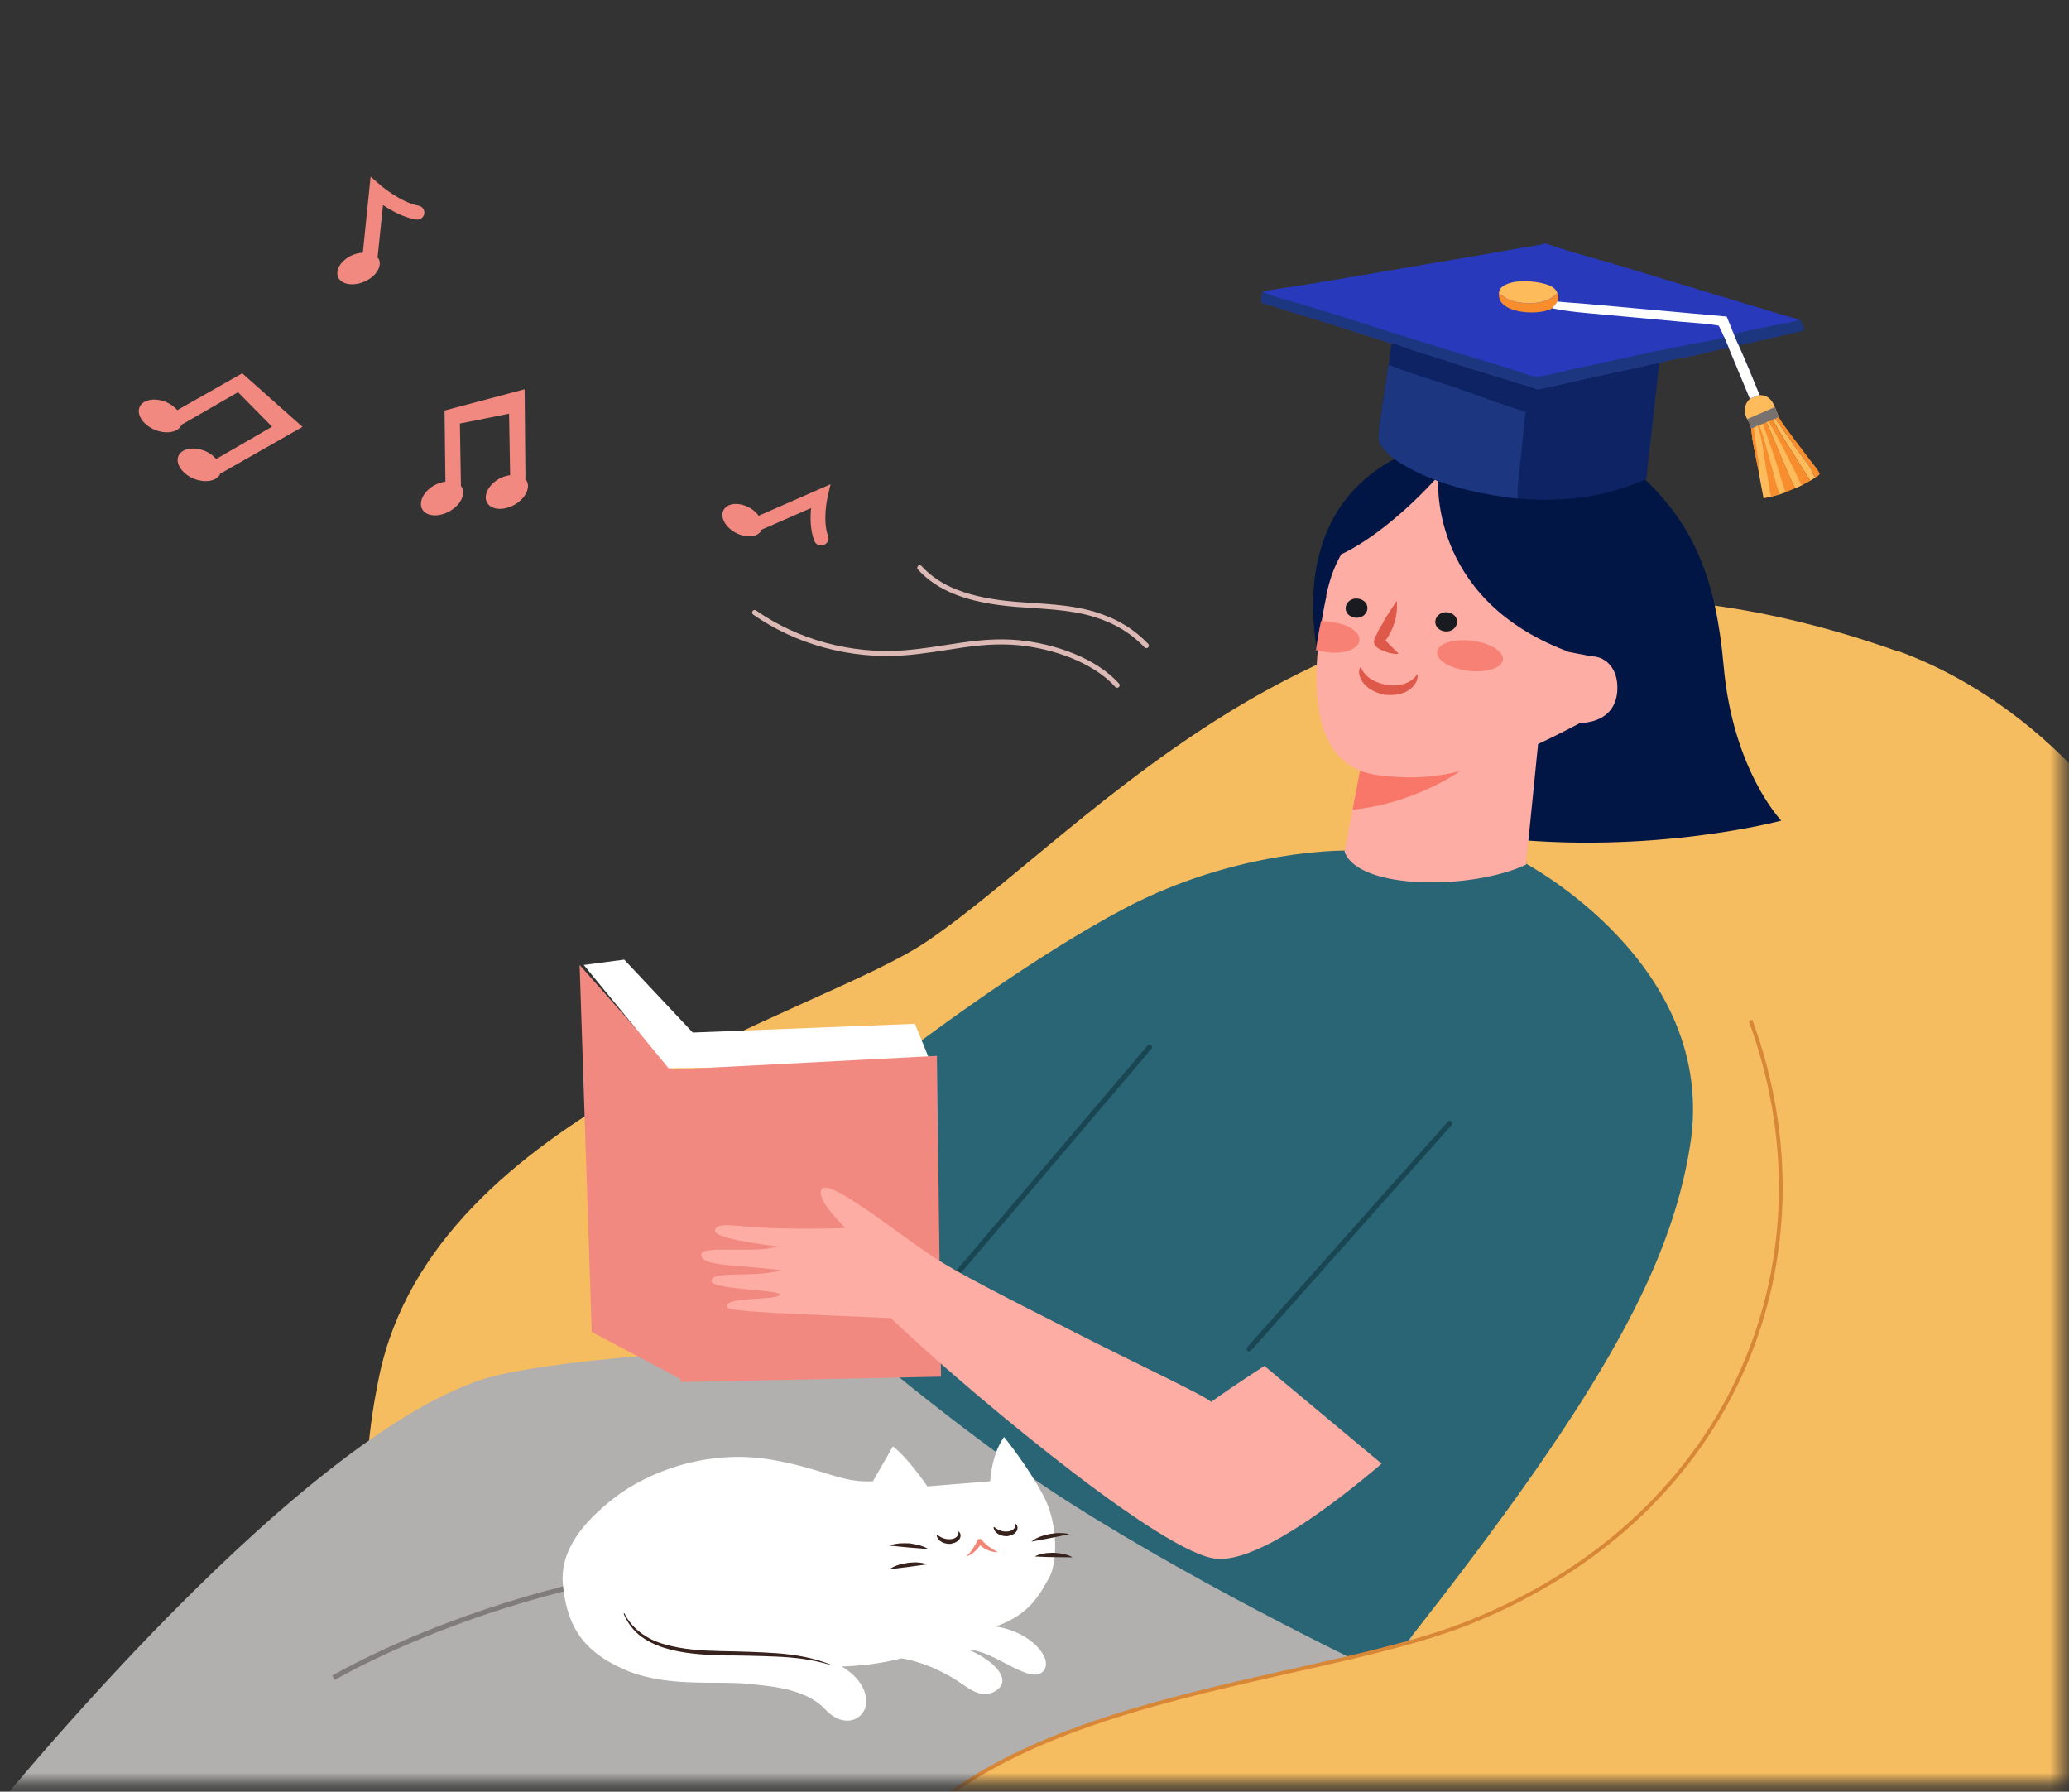 <svg width="164" height="142" viewBox="0 0 164 142" fill="none" xmlns="http://www.w3.org/2000/svg">
<rect x="0" y="0" width="164" height="142" fill="#333333" stroke="none"/>
<mask id="mask0_2311_4148" style="mask-type:luminance" maskUnits="userSpaceOnUse" x="0" y="0" width="164" height="142">
<path d="M163.5 0H0V141.31H163.5V0Z" fill="white"/>
</mask>
<g mask="url(#mask0_2311_4148)">
<path d="M150.351 51.563C156.898 53.885 168.648 60.835 174.754 78.191C179.631 92.039 181.186 102.124 194.069 114.091C208.43 127.43 215.092 152.956 192.706 166.143C171.356 178.703 141.884 177.771 124.605 177.212C97.168 176.313 63.665 170.228 49.726 158.075C35.806 145.905 25.611 130.21 30.066 109.023C34.462 88.09 64.836 80.445 73.438 74.632C88.01 64.767 109.014 36.952 150.351 51.597V51.563Z" fill="#F6BC60"/>
<path d="M53.546 103.108C53.354 101.616 53.162 98.701 53.892 98.226C54.621 97.735 56.964 95.192 58.385 95.463C58.385 95.463 58.922 95.904 59.594 96.531C63.165 92.345 67.255 87.311 67.255 87.311L78.679 91.379C78.679 91.379 66.122 105.887 60.132 108.04C58.519 109.006 56.119 108.905 55.005 108.701C53.566 108.43 53.719 104.616 53.527 103.125L53.546 103.108Z" fill="#FDADA4"/>
<path d="M15.608 136.363C9.407 139.448 4.395 145.245 -1.384 146.702C-11.828 149.364 -22.964 151.414 -21.889 153.618C-21.198 155.042 -18.721 155.296 -9.179 155.008C1.42 154.686 6.987 154.567 9.541 153.245C12.095 151.906 20.446 147.363 22.981 145.77C25.534 144.177 21.809 133.278 15.608 136.346V136.363Z" fill="#FDADA4"/>
<path d="M112.983 125.826C112.983 125.826 113.244 134.154 98.558 141.743C85.809 148.32 11.239 145.315 11.239 145.315H-2C-2 145.315 22.521 114.476 38.238 109.325C43.966 107.453 71.401 105.101 81.688 109.531C87.748 112.158 98.138 115.111 98.138 115.111L113 125.809L112.983 125.826Z" fill="#B1B0AF"/>
<path d="M26.438 132.972C26.438 132.972 44.677 122.158 67.947 123.65" stroke="#807C7C" stroke-width="0.4" stroke-miterlimit="10"/>
<path d="M120.706 68.309C120.706 68.309 136.239 76.377 133.973 90.734C132.418 100.616 126.754 111.074 109.57 132.617C109.57 132.617 96.016 126.244 84.726 119.057C78.371 115.023 70.883 108.836 70.883 108.836L76.144 102.412C76.144 102.412 72.074 93.446 58.02 94.344C58.02 94.344 75.798 79.09 89.027 72.055C98.108 67.225 106.806 67.411 106.806 67.411L120.706 68.309Z" fill="#2A6575"/>
<path d="M45.945 76.478L46.905 105.564L54.105 109.378L53.318 84.801L45.945 76.478Z" fill="#F18980"/>
<path d="M46.273 76.478L49.48 76.055L54.913 81.835L72.519 81.14L73.787 84.241L61.959 84.53L52.993 84.665L46.273 76.478Z" fill="white"/>
<path d="M74.265 83.682L74.591 109.106L53.952 109.53L52.838 84.8L74.265 83.682Z" fill="#F18980"/>
<path d="M91.12 82.988L74.857 102.125" stroke="#1A4552" stroke-width="0.4" stroke-linecap="round" stroke-linejoin="round"/>
<path d="M113.332 112.581C113.332 112.581 101.044 124.446 96.129 123.497C91.214 122.565 75.125 108.835 70.613 104.462C63.605 104.157 57.845 103.988 57.672 103.615C57.269 102.716 61.34 103.123 61.858 102.615C61.8 102.191 56.386 102.225 56.386 101.513C56.386 100.666 59.88 101.31 61.916 100.666C58.421 100.225 55.426 100.394 55.599 99.377C55.714 98.682 59.938 99.377 61.647 98.784C61.647 98.784 56.578 98.225 56.674 97.53C56.789 96.784 58.248 97.225 60.917 97.326C64.181 97.445 67.023 97.326 67.023 97.326C67.023 97.326 64.7 95.14 65.103 94.292C65.602 93.242 70.882 97.581 74.088 99.683C75.835 100.835 79.349 102.632 85.435 105.717C90.984 108.53 95.477 110.598 95.995 111.107C95.995 111.107 100.008 108.208 105.364 105.123L113.351 112.598L113.332 112.581Z" fill="#FDADA4"/>
<path d="M115.85 88.344L96.977 105.548L112.221 118.261C112.221 118.261 124.931 104.955 126.621 95.379C128.31 85.802 123.702 83.87 115.831 88.344H115.85Z" fill="#2A6575"/>
<path d="M114.909 89.039L99.012 106.904" stroke="#1A4552" stroke-width="0.4" stroke-linecap="round" stroke-linejoin="round"/>
<path d="M105.789 56.953C101.546 44.681 105.712 37.732 112.816 35.41C119.305 33.291 125.276 33.613 129.5 37.206C134.377 41.342 136.028 46.105 136.623 52.766C137.353 61.055 141.193 65.038 141.193 65.038C141.193 65.038 130.94 67.801 118.499 66.377C109.513 65.529 106.614 59.326 105.789 56.953Z" fill="#011644"/>
<path d="M106.576 67.496L108.496 57.428L108.573 56.886L122.051 57.615L120.957 68.53C116.637 70.547 107.651 70.547 106.576 67.496Z" fill="#FDADA4"/>
<path d="M115.849 61.038C115.849 61.038 112.239 63.665 107.209 64.174L108.495 57.428L115.83 61.021L115.849 61.038Z" fill="#F87769"/>
<path d="M105.117 47.224C105.425 45.8 105.751 44.936 106.308 43.936C108.842 42.733 111.722 40.275 114.007 37.732C114.007 37.732 113.066 47.309 124.087 51.563C123.991 51.682 126.064 51.919 125.949 52.021C127.178 51.919 128.311 52.902 128.195 54.75C128.023 57.394 125.258 57.292 125.258 57.292C125.258 57.292 121.015 59.581 118.596 60.326C115.12 61.377 113.047 61.903 109.284 61.445C104.292 60.852 103.447 55.157 105.137 47.241L105.117 47.224Z" fill="#FDADA4"/>
<path d="M105.674 49.326C105.52 49.309 104.867 49.207 104.714 49.207C104.541 50.004 104.407 50.783 104.311 51.529C104.464 51.563 105.117 51.682 105.29 51.699C106.538 51.851 107.651 51.461 107.747 50.8C107.862 50.139 106.922 49.478 105.674 49.326Z" fill="#F88176"/>
<path d="M119.133 52.31C119.017 52.971 117.769 53.344 116.329 53.157C114.889 52.971 113.814 52.293 113.91 51.632C114.025 50.971 115.273 50.598 116.713 50.784C118.153 50.971 119.229 51.649 119.133 52.31Z" fill="#F88176"/>
<path d="M108.38 48.309C108.303 48.733 107.881 49.021 107.401 48.953C106.921 48.885 106.595 48.512 106.671 48.089C106.748 47.665 107.171 47.377 107.651 47.444C108.131 47.512 108.457 47.885 108.38 48.309Z" fill="#1A1B20"/>
<path d="M115.486 49.394C115.409 49.818 114.986 50.106 114.506 50.038C114.026 49.97 113.7 49.597 113.777 49.173C113.854 48.75 114.276 48.462 114.756 48.529C115.236 48.597 115.562 48.97 115.486 49.394Z" fill="#1A1B20"/>
<path d="M107.784 52.937C107.611 53.428 107.861 53.971 108.264 54.344C108.648 54.733 109.205 54.937 109.762 55.072C110.338 55.106 110.952 55.089 111.49 54.801C112.008 54.53 112.392 54.038 112.373 53.53C112.373 53.53 112.354 53.462 112.334 53.479C112.334 53.479 112.315 53.479 112.296 53.496C111.816 54.191 110.798 54.445 109.934 54.276C109.07 54.157 108.187 53.683 107.88 52.903C107.88 52.886 107.842 52.869 107.822 52.886C107.822 52.886 107.803 52.886 107.803 52.903L107.784 52.937Z" fill="#DE594A"/>
<path d="M110.628 47.749C110.436 48.037 110.282 48.274 110.129 48.495C110.013 48.732 109.821 48.935 109.725 49.156C109.629 49.376 109.495 49.579 109.361 49.783C109.226 49.986 109.169 50.24 109.053 50.41L108.996 50.512C108.842 50.783 108.9 51.088 109.13 51.291C109.322 51.461 109.572 51.562 109.841 51.647C110.09 51.766 110.397 51.817 110.743 51.834H110.781C110.781 51.834 110.82 51.834 110.82 51.8C110.82 51.8 110.82 51.783 110.82 51.766L109.783 50.732V50.817C110.474 49.901 110.801 48.783 110.724 47.698C110.724 47.681 110.705 47.664 110.685 47.664C110.685 47.664 110.666 47.664 110.647 47.681L110.628 47.749Z" fill="#DE594A"/>
<path d="M116.81 128.566C102.026 134.465 70.961 134.109 65.988 155.754L85.265 164.025L120.17 143.38L116.79 128.566H116.81Z" fill="#F6BC60"/>
<path d="M138.755 80.869C145.533 99.293 137.891 119.972 116.522 128.566C101.834 134.464 70.923 134.108 66.008 155.753" stroke="#D78736" stroke-width="0.3"/>
</g>
<path d="M79.607 113.913C79.607 113.913 81.422 116.131 82.688 118.504C83.954 120.862 83.788 123.97 83.155 125.047C82.522 126.125 81.772 127.921 78.924 128.905C81.689 129.311 83.455 131.403 82.755 132.371C81.789 133.714 78.791 130.763 76.809 130.763C78.774 131.606 80.29 133.121 78.941 133.995C77.675 134.823 76.592 133.574 75.31 132.855C73.011 131.575 71.429 131.434 71.429 131.434C71.429 131.434 69.397 132.012 66.715 132.075C66.715 132.075 68.597 133.059 68.664 134.776C68.731 136.182 66.998 137.166 65.416 135.479C63.834 133.792 61.052 133.636 59.253 133.449C56.572 133.183 52.691 133.792 49.293 132.231C45.895 130.685 44.946 128.53 44.629 125.688C44.312 122.861 46.295 120.566 48.743 118.676C51.191 116.786 55.939 114.756 61.269 115.709C65.399 116.443 66.665 117.536 69.197 117.395L70.779 114.631C70.779 114.631 71.845 115.381 73.511 117.802L78.491 117.395C78.491 117.395 78.574 115.303 79.59 113.882L79.607 113.913Z" fill="white"/>
<path d="M79.106 123.017C78.84 122.877 78.606 122.736 78.39 122.58C78.29 122.502 78.173 122.424 78.09 122.33C77.99 122.252 77.923 122.143 77.84 122.065V122.034C77.757 121.956 77.624 121.94 77.54 122.002C77.507 122.018 77.49 122.049 77.474 122.08C77.39 122.299 77.24 122.533 77.107 122.752C76.957 122.971 76.791 123.174 76.574 123.361C76.874 123.283 77.141 123.096 77.34 122.893C77.557 122.69 77.707 122.455 77.84 122.19L77.474 122.221C77.557 122.362 77.674 122.455 77.79 122.549C77.907 122.643 78.023 122.736 78.173 122.799C78.456 122.939 78.756 123.017 79.073 123.017H79.106Z" fill="#F18677"/>
<path d="M73.562 122.752C73.329 122.611 73.079 122.533 72.845 122.455C72.596 122.393 72.346 122.361 72.096 122.315C71.846 122.315 71.596 122.299 71.33 122.315C71.08 122.346 70.813 122.377 70.547 122.471C70.547 122.471 70.547 122.486 70.547 122.502C71.546 122.611 72.546 122.689 73.545 122.767H73.562V122.752Z" fill="#38221D"/>
<path d="M73.461 123.97C73.194 123.876 72.944 123.845 72.695 123.829C72.445 123.814 72.212 123.845 71.962 123.861C71.728 123.923 71.479 123.939 71.245 124.017C71.012 124.095 70.779 124.189 70.562 124.329C70.562 124.329 70.562 124.345 70.562 124.36C70.562 124.36 70.562 124.36 70.579 124.36C71.545 124.251 72.511 124.126 73.477 123.986C73.477 123.986 73.494 123.986 73.477 123.97H73.461Z" fill="#38221D"/>
<path d="M81.772 122.173C82.754 122.002 83.737 121.814 84.72 121.596C84.72 121.596 84.72 121.596 84.72 121.58C84.436 121.502 84.187 121.502 83.92 121.502C83.67 121.502 83.42 121.549 83.171 121.58C82.937 121.658 82.688 121.689 82.454 121.783C82.221 121.877 81.988 121.986 81.772 122.158C81.772 122.158 81.772 122.173 81.772 122.189C81.772 122.189 81.772 122.189 81.788 122.189L81.772 122.173Z" fill="#38221D"/>
<path d="M78.758 121.081C78.791 121.284 78.924 121.456 79.124 121.581C79.324 121.706 79.574 121.752 79.841 121.752C80.09 121.706 80.374 121.627 80.54 121.409C80.707 121.206 80.69 120.909 80.507 120.769C80.507 120.769 80.49 120.769 80.473 120.769C80.573 121.112 80.19 121.378 79.824 121.378C79.441 121.409 79.074 121.253 78.808 121.018C78.808 121.018 78.791 121.018 78.775 121.018L78.758 121.081Z" fill="#38221D"/>
<path d="M74.244 121.689C74.278 121.892 74.411 122.064 74.611 122.189C74.811 122.314 75.06 122.361 75.327 122.361C75.577 122.314 75.86 122.236 76.026 122.017C76.193 121.814 76.176 121.517 75.993 121.377C75.993 121.377 75.976 121.377 75.96 121.377C76.06 121.721 75.677 122.002 75.31 121.986C74.927 122.017 74.561 121.861 74.294 121.627C74.294 121.627 74.278 121.627 74.261 121.627L74.244 121.689Z" fill="#38221D"/>
<path d="M82.039 123.361C83.005 123.408 83.988 123.424 84.971 123.424C84.971 123.424 84.987 123.424 84.987 123.408C84.754 123.267 84.504 123.205 84.271 123.158C84.021 123.096 83.788 123.096 83.538 123.064C83.288 123.08 83.055 123.064 82.805 123.111C82.555 123.158 82.322 123.205 82.072 123.33C82.072 123.33 82.072 123.346 82.072 123.361H82.039Z" fill="#38221D"/>
<path d="M49.426 127.874C49.676 128.483 50.059 129.061 50.608 129.529C51.158 129.998 51.858 130.341 52.574 130.576C54.039 131.044 55.572 131.138 57.088 131.2C58.587 131.2 60.069 131.232 61.551 131.294C63.017 131.356 64.483 131.528 65.899 131.981C65.899 131.981 65.915 131.981 65.932 131.981V131.965C64.583 131.403 63.084 131.138 61.602 131.028C60.102 130.919 58.62 130.888 57.121 130.857C55.639 130.825 54.123 130.732 52.707 130.326C51.275 129.951 50.059 129.045 49.492 127.858C49.492 127.858 49.492 127.858 49.459 127.858C49.459 127.858 49.459 127.858 49.459 127.89L49.426 127.874Z" fill="#38221D"/>
<path d="M88.548 54.307C86.749 52.308 83.501 51.2 80.72 50.934C77.472 50.638 74.857 51.512 71.592 51.746C67.428 52.043 63.164 50.887 59.816 48.545" stroke="#DCB9B4" stroke-width="0.4" stroke-linecap="round" stroke-linejoin="round"/>
<path d="M90.864 51.168C89.748 49.997 88.398 49.185 86.683 48.67C84.684 48.076 82.535 48.061 80.437 47.889C76.639 47.561 74.391 46.624 72.908 45" stroke="#DCB9B4" stroke-width="0.4" stroke-linecap="round" stroke-linejoin="round"/>
<path d="M140.713 33.176L140.991 33.046C141.188 33.442 141.491 33.807 141.749 34.164C142.346 34.987 142.97 35.785 143.579 36.597C143.793 36.882 144.123 37.232 144.238 37.565C144.164 37.697 144.024 37.767 143.899 37.846C143.676 37.619 143.646 37.287 143.476 37.04C143.217 36.664 142.928 36.307 142.661 35.935L140.713 33.176L140.713 33.176Z" fill="#F78D2C"/>
<path d="M140.497 33.262L140.712 33.174L142.66 35.933C142.927 36.305 143.216 36.662 143.475 37.038C143.645 37.285 143.675 37.617 143.898 37.845C143.763 37.932 143.628 38.023 143.49 38.104C143.146 37.607 142.848 37.069 142.522 36.559C141.828 35.47 141.124 34.394 140.496 33.264L140.497 33.262Z" fill="#FDBB5B"/>
<path d="M138.702 31.599C138.956 31.48 139.208 31.39 139.475 31.307C139.826 31.326 140.095 31.403 140.34 31.669C140.5 31.843 140.597 32.046 140.69 32.261L140.991 33.046L140.713 33.176L140.498 33.264L140.19 33.404L140.024 33.464L139.743 33.593L139.452 33.718L139.303 33.739L139.007 33.906L138.814 33.952C138.734 33.702 138.634 33.439 138.494 33.216C138.357 32.994 138.302 32.73 138.31 32.468C138.32 32.111 138.456 31.846 138.702 31.599L138.702 31.599Z" fill="#FDBB5B"/>
<path d="M138.49 33.216L140.687 32.26L140.988 33.045L140.71 33.175L140.495 33.263L140.187 33.403L140.021 33.463L139.74 33.592L139.448 33.717L139.299 33.738L139.004 33.905L138.811 33.951C138.73 33.701 138.631 33.438 138.49 33.215L138.49 33.216Z" fill="#77726F"/>
<path d="M137.433 26.483C138.648 26.173 139.896 25.957 141.123 25.694C141.565 25.599 142.212 25.54 142.603 25.33L142.657 25.326C142.822 25.49 142.941 25.944 143.031 26.171C142.407 26.37 141.746 26.493 141.108 26.64C140.015 26.9 138.918 27.143 137.817 27.37C137.672 27.085 137.558 26.777 137.433 26.483Z" fill="#1C367F"/>
<path d="M140.023 33.465L140.189 33.404L140.497 33.265C141.125 34.395 141.829 35.471 142.523 36.56C142.848 37.071 143.146 37.609 143.49 38.106L142.972 38.377C142.749 38.492 142.524 38.597 142.293 38.697C141.466 36.993 140.803 35.194 140.023 33.465Z" fill="#F78D2C"/>
<path d="M140.023 33.465L140.189 33.404C141.107 34.968 141.997 36.763 142.77 38.408C142.851 38.414 142.897 38.405 142.973 38.378C142.749 38.493 142.524 38.598 142.293 38.698C141.467 36.994 140.803 35.194 140.024 33.466L140.023 33.465Z" fill="#FDBB5B"/>
<path d="M139.742 33.593L140.024 33.464C140.803 35.194 141.467 36.993 142.293 38.696L141.531 39.01L141.041 39.186C140.46 37.375 140.091 35.511 139.452 33.718L139.743 33.593L139.742 33.593Z" fill="#F78D2C"/>
<path d="M139.451 33.719L139.742 33.594C140.023 34.461 140.352 35.311 140.636 36.178C140.943 37.118 141.204 38.076 141.529 39.011L141.039 39.187C140.459 37.376 140.09 35.512 139.451 33.719Z" fill="#FDBB5B"/>
<path d="M138.813 33.952L139.007 33.905L139.302 33.739L139.452 33.719C140.091 35.511 140.46 37.376 141.04 39.187L140.372 39.367L139.789 39.493C139.641 38.735 139.502 37.975 139.37 37.214C139.175 36.146 138.889 35.035 138.814 33.953L138.813 33.952Z" fill="#FDBB5B"/>
<path d="M138.814 33.952L139.008 33.906C139.117 34.615 139.206 35.319 139.302 36.031C139.343 36.339 139.437 36.669 139.44 36.977C139.442 37.076 139.42 37.13 139.37 37.214C139.175 36.146 138.889 35.035 138.813 33.952L138.814 33.952Z" fill="#F78D2C"/>
<path d="M140.372 39.366L139.885 36.499C139.738 35.604 139.656 34.577 139.302 33.739L139.452 33.72C140.092 35.512 140.46 37.376 141.041 39.188L140.372 39.367L140.372 39.366Z" fill="#F78D2C"/>
<path d="M110.299 27.205C110.702 27.23 111.399 27.557 111.819 27.691C113.376 28.179 114.93 28.675 116.482 29.179L120.074 30.284C120.667 30.468 121.288 30.627 121.863 30.86C122.774 30.699 123.678 30.469 124.58 30.267C126.174 29.909 127.772 29.55 129.371 29.219C129.935 29.102 131.008 28.8 131.527 28.787C131.46 29.316 131.399 29.845 131.346 30.376L130.844 34.843C130.723 35.88 130.573 36.918 130.512 37.961C127.297 39.425 123.795 39.821 120.308 39.51C120.008 39.483 119.708 39.449 119.41 39.407C116.702 39.035 113.989 38.361 111.585 37.035C110.867 36.639 110.063 36.125 109.575 35.45C109.424 35.242 109.307 35.026 109.288 34.766C109.242 34.117 109.414 33.369 109.503 32.721C109.67 31.445 109.859 30.172 110.067 28.902C110.165 28.342 110.225 27.77 110.299 27.206L110.299 27.205Z" fill="#0D2363"/>
<path d="M120.305 39.508C120.005 39.481 119.705 39.447 119.406 39.405C116.698 39.033 113.986 38.359 111.581 37.033C110.863 36.638 110.06 36.123 109.571 35.448C109.42 35.241 109.303 35.024 109.285 34.764C109.238 34.115 109.411 33.367 109.499 32.719C109.667 31.443 109.855 30.17 110.063 28.9C111.738 29.597 113.624 30.122 115.355 30.713C117.208 31.345 119.048 32.083 120.926 32.634L120.485 36.843C120.395 37.721 120.256 38.626 120.305 39.508L120.305 39.508Z" fill="#1C367F"/>
<path d="M99.986 23.992C99.982 23.713 99.961 23.385 100.095 23.131C100.684 22.958 101.332 22.892 101.94 22.799C102.909 22.655 103.878 22.502 104.845 22.338L117.122 20.254L120.602 19.645C121.231 19.535 121.899 19.46 122.514 19.293C124.299 19.927 126.163 20.404 127.981 20.94L136.893 23.631L141.432 24.994C141.816 25.113 142.221 25.202 142.599 25.33C142.209 25.54 141.562 25.599 141.119 25.695C139.892 25.957 138.643 26.173 137.429 26.483C137.553 26.779 137.668 27.086 137.813 27.371C138.399 28.666 138.934 29.991 139.473 31.307C139.205 31.389 138.954 31.48 138.7 31.599L137.024 27.57C136.088 27.691 135.114 27.994 134.186 28.197C133.384 28.372 132.254 28.507 131.525 28.788C131.007 28.801 129.934 29.103 129.37 29.22C127.771 29.551 126.173 29.91 124.579 30.267C123.677 30.47 122.773 30.7 121.862 30.86C121.287 30.628 120.666 30.468 120.072 30.284L116.481 29.179C114.929 28.675 113.375 28.179 111.817 27.691C111.397 27.556 110.701 27.231 110.298 27.205C109.115 26.874 107.944 26.458 106.771 26.087L99.986 23.993L99.986 23.992Z" fill="#2939BB"/>
<path d="M118.806 23.256L118.879 23.297C119.122 23.432 119.324 23.63 119.581 23.741C120.331 24.06 121.496 24.116 122.285 23.905C122.743 23.783 123.12 23.558 123.453 23.216C123.547 23.495 123.565 23.624 123.456 23.899L123.039 24.432C122.679 24.63 122.254 24.713 121.849 24.746C121.031 24.815 119.799 24.702 119.161 24.13C118.864 23.864 118.818 23.639 118.805 23.256L118.806 23.256Z" fill="#F78D2C"/>
<path d="M118.804 23.256C118.839 23.01 118.896 22.86 119.102 22.709C119.847 22.168 121.191 22.245 122.043 22.404C122.475 22.485 123.081 22.642 123.341 23.021C123.382 23.082 123.418 23.148 123.45 23.215C123.119 23.556 122.741 23.781 122.283 23.904C121.494 24.115 120.329 24.059 119.579 23.739C119.321 23.629 119.119 23.431 118.877 23.295L118.804 23.255L118.804 23.256Z" fill="#FDBB5B"/>
<path d="M123.452 23.899C124.222 23.98 124.995 24.016 125.765 24.087L136.864 25.088C137.053 25.552 137.251 26.014 137.429 26.483C137.553 26.778 137.668 27.085 137.813 27.37C138.399 28.665 138.934 29.99 139.473 31.306C139.205 31.389 138.954 31.48 138.7 31.599L137.024 27.569L136.662 26.714C136.53 26.407 136.388 26.109 136.236 25.812C135.315 25.631 134.328 25.601 133.393 25.512L127.094 24.934C125.751 24.806 124.354 24.715 123.037 24.431L123.453 23.898L123.452 23.899Z" fill="#FEFEFD"/>
<path d="M99.987 23.993C99.983 23.714 99.963 23.386 100.097 23.133C100.924 23.499 101.84 23.734 102.708 23.989C103.937 24.349 105.163 24.717 106.387 25.092C110.36 26.38 114.348 27.62 118.35 28.813C119.068 29.032 119.783 29.255 120.498 29.483C120.851 29.596 121.324 29.821 121.691 29.847C122.224 29.884 124.049 29.394 124.667 29.259L131.28 27.823C132.393 27.598 133.506 27.38 134.62 27.17C135.291 27.04 136.017 26.939 136.664 26.714L137.026 27.57C136.09 27.691 135.116 27.994 134.187 28.197C133.385 28.372 132.256 28.507 131.527 28.788C131.008 28.801 129.936 29.103 129.371 29.22C127.772 29.552 126.174 29.91 124.581 30.267C123.679 30.47 122.774 30.7 121.864 30.86C121.289 30.628 120.667 30.468 120.074 30.285L116.483 29.18C114.931 28.676 113.376 28.179 111.819 27.692C111.399 27.556 110.703 27.231 110.3 27.205C109.117 26.874 107.945 26.459 106.773 26.088L99.987 23.993Z" fill="#1C367F"/>
<path d="M33.158 16.296C31.759 16.03 30.277 14.765 30.26 14.765L29.377 14L28.761 20.028C28.478 20.044 28.178 20.106 27.862 20.247C26.979 20.668 26.529 21.465 26.829 22.027C27.145 22.589 28.095 22.698 28.978 22.277C29.86 21.855 30.31 21.058 30.01 20.496C29.994 20.465 29.944 20.45 29.927 20.418L30.36 16.249C31.01 16.686 31.959 17.217 32.925 17.389C33.292 17.467 33.575 17.248 33.625 16.951C33.691 16.639 33.475 16.342 33.158 16.296Z" fill="#F18980"/>
<path d="M65.637 42.484C65.187 41.25 65.587 39.47 65.587 39.455L65.837 38.377L60.14 40.876C59.974 40.657 59.774 40.454 59.491 40.282C58.675 39.798 57.742 39.829 57.392 40.36C57.042 40.876 57.409 41.688 58.225 42.172C59.041 42.656 59.974 42.609 60.324 42.094C60.34 42.062 60.34 42.016 60.357 41.984L64.288 40.267C64.221 41.001 64.221 42 64.538 42.843C64.654 43.171 64.971 43.28 65.287 43.187C65.587 43.093 65.754 42.781 65.637 42.484Z" fill="#F18980"/>
<path d="M41.702 38.033C41.702 38.033 41.652 38.002 41.618 37.971C41.618 37.939 41.652 37.939 41.652 37.908L41.585 30.85L35.239 32.536L35.306 38.174C34.989 38.22 34.673 38.314 34.356 38.502C33.507 39.017 33.14 39.876 33.507 40.422C33.89 40.969 34.873 40.984 35.722 40.469C36.572 39.954 36.938 39.095 36.572 38.548C36.572 38.548 36.555 38.533 36.538 38.517L36.455 33.567L40.352 32.786L40.436 37.658C40.119 37.705 39.803 37.799 39.486 37.986C38.654 38.502 38.27 39.36 38.654 39.907C39.037 40.454 40.019 40.469 40.869 39.954C41.702 39.438 42.085 38.58 41.702 38.033Z" fill="#F18980"/>
<path d="M17.451 37.58C17.451 37.58 17.451 37.518 17.468 37.487C17.502 37.487 17.518 37.487 17.552 37.487L23.981 33.833L19.2 29.585L14.054 32.505C13.854 32.271 13.604 32.068 13.271 31.912C12.371 31.49 11.389 31.631 11.089 32.209C10.789 32.786 11.272 33.598 12.171 34.02C13.088 34.442 14.054 34.301 14.37 33.723C14.37 33.723 14.37 33.692 14.37 33.676L18.867 31.084L21.566 33.817L17.135 36.378C16.935 36.159 16.685 35.941 16.352 35.785C15.453 35.379 14.47 35.504 14.17 36.081C13.87 36.659 14.354 37.471 15.253 37.893C16.152 38.299 17.135 38.174 17.435 37.596L17.451 37.58Z" fill="#F18980"/>
</svg>
